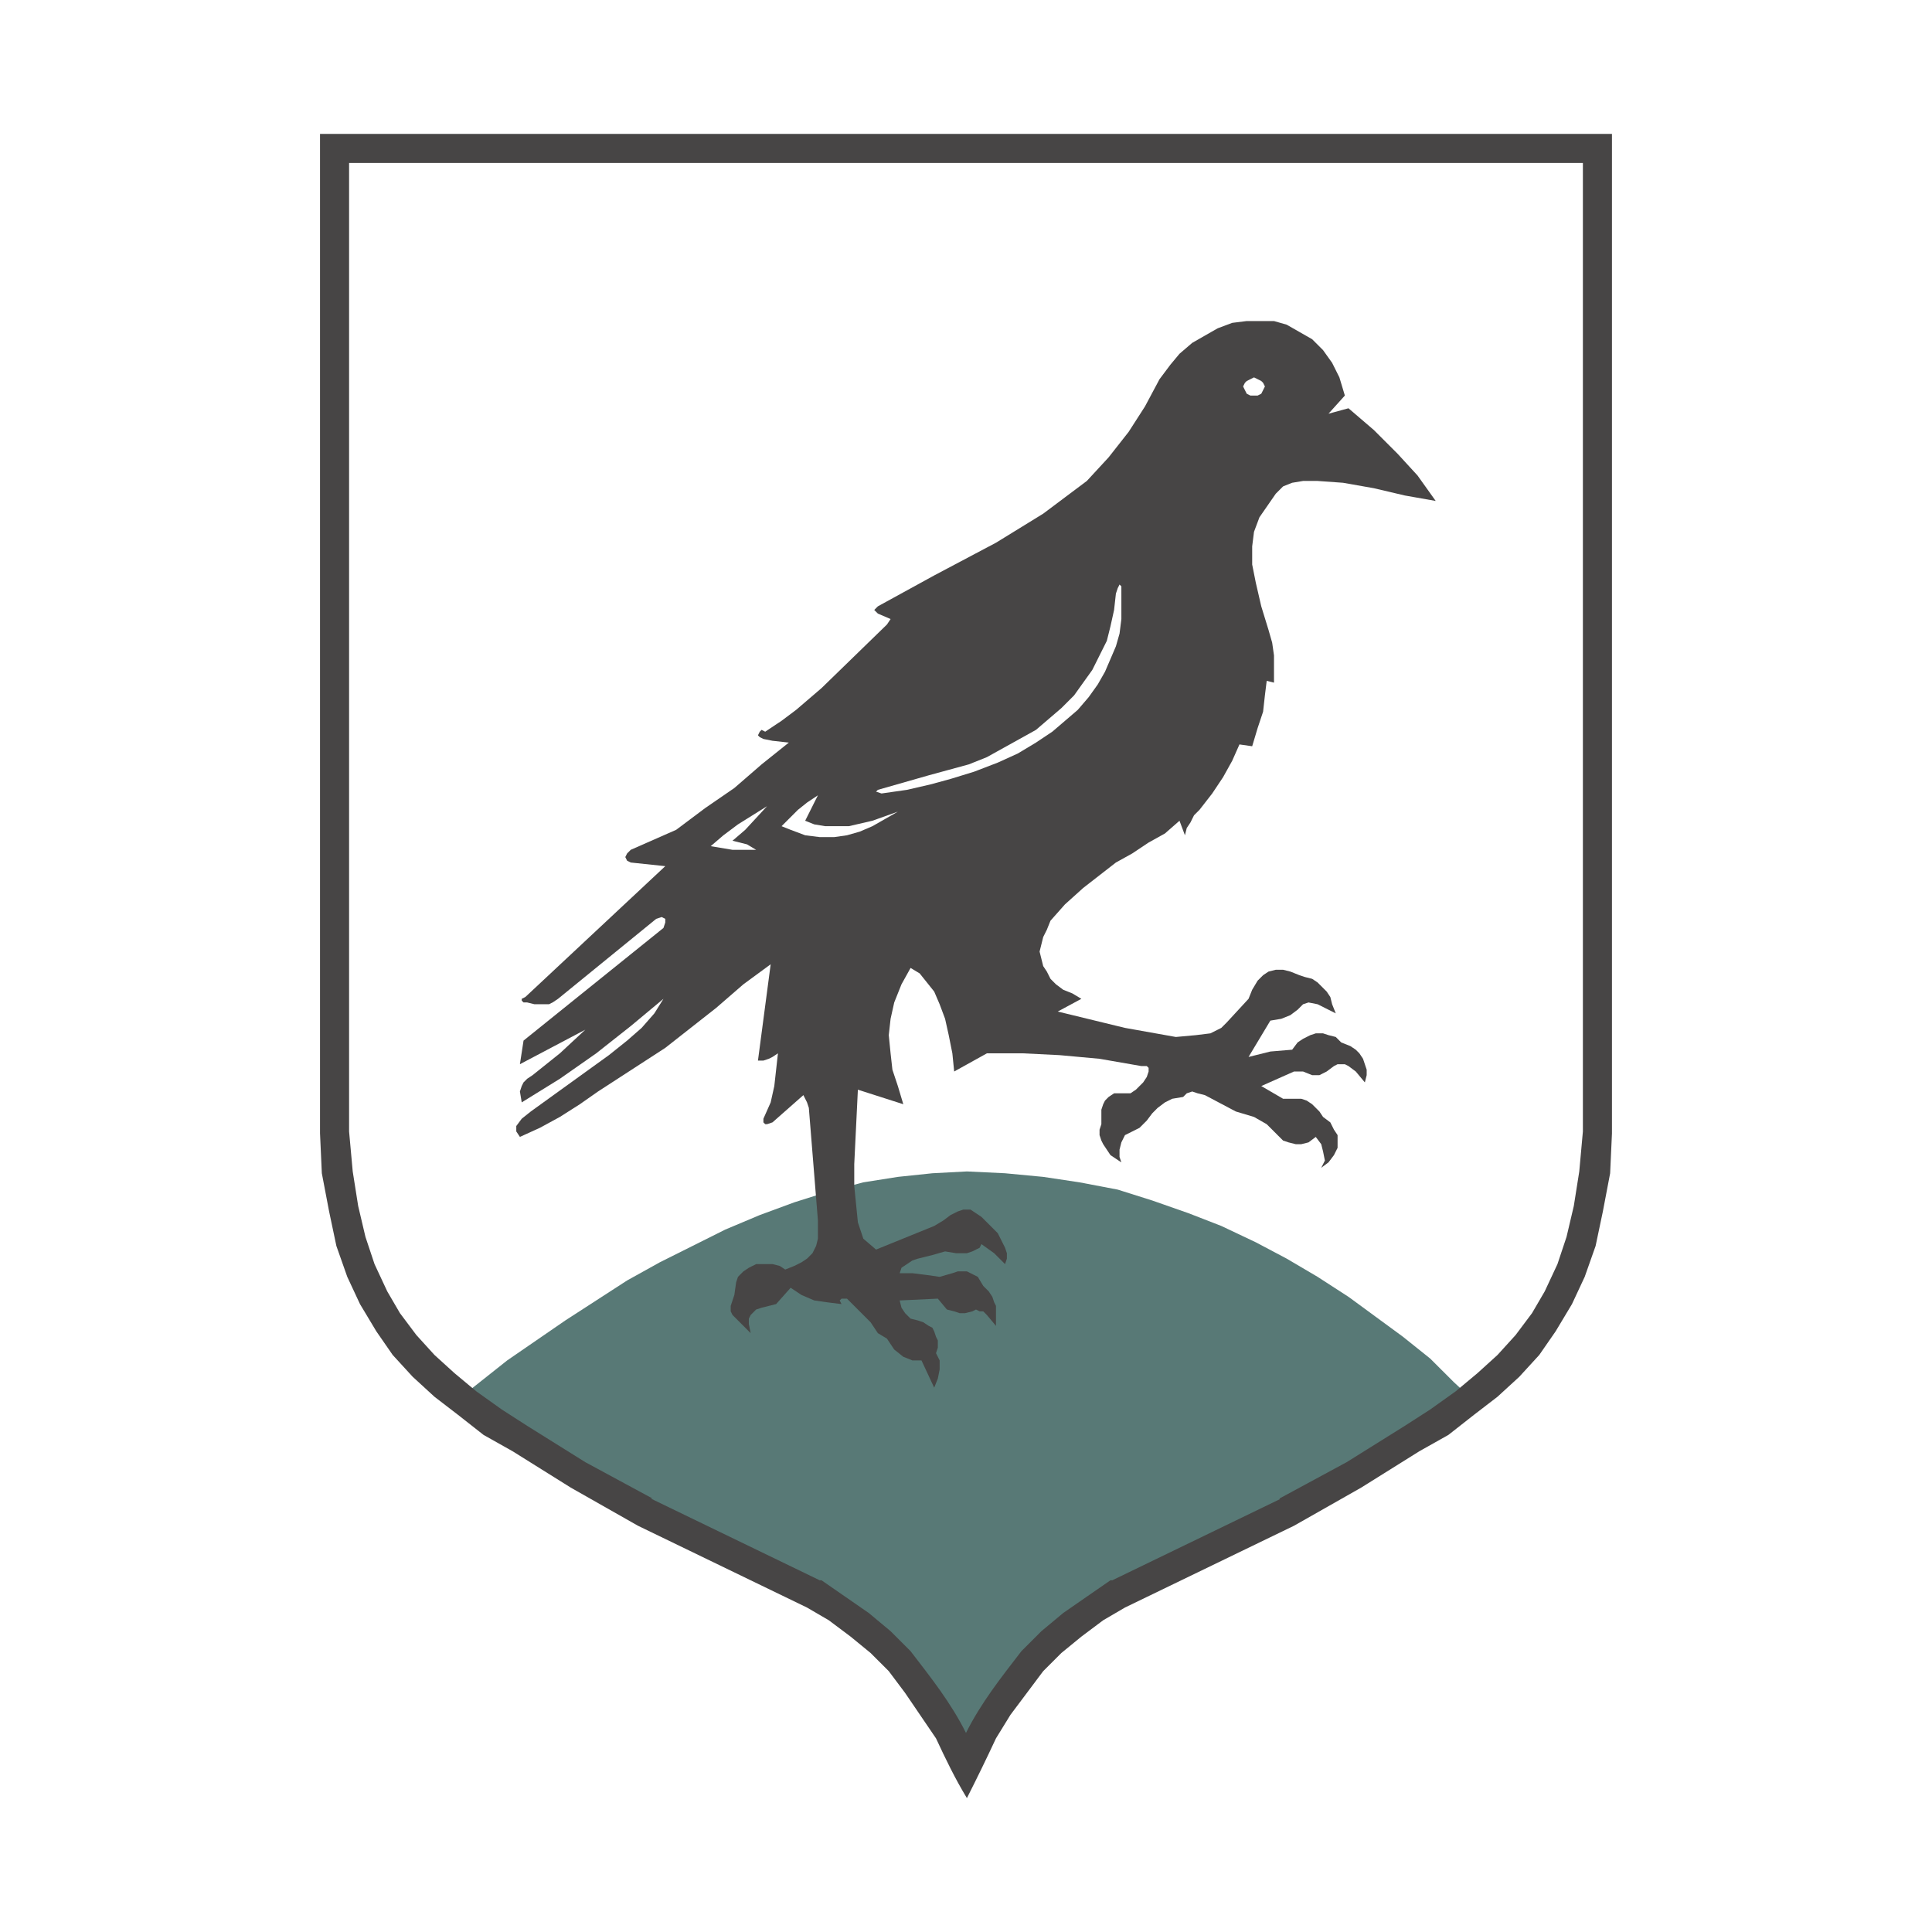 <svg xmlns="http://www.w3.org/2000/svg" width="2500" height="2500" viewBox="0 0 192.756 192.756"><g fill-rule="evenodd" clip-rule="evenodd"><path fill="#fff" d="M0 0h192.756v192.756H0V0z"/><path fill="#587976" d="M96.469 175.432l.181.545v.543l1.45-2.719 1.451-2.539 1.631-2.356 1.814-1.994 1.992-1.994 1.994-1.814 2.176-1.631 2.358-1.27 16.859-8.34 5.439-3.082 5.077-2.9 2.357-1.449 2.174-1.452 1.996-1.449 1.992-1.451-2.355-2.176-2.358-2.355-2.718-2.176-2.719-1.994-2.721-1.994-3.082-1.994-3.082-1.815-3.082-1.631-3.443-1.631-3.264-1.269-3.625-1.27-3.445-1.087-3.807-.725-3.627-.545-3.807-.361-3.806-.182-3.445.182-3.444.361-3.445.545-3.444.906-3.445 1.088-3.445 1.27-3.444 1.449-3.263 1.633-3.263 1.63-3.264 1.813-3.082 1.994-3.082 1.994-5.801 3.989-5.258 4.169 3.989 2.901 4.532 2.902 5.076 3.08 5.439 3.082 16.861 8.34 2.356 1.27 2.175 1.631 1.995 1.814 1.994 1.994 1.813 1.994 1.631 2.356 1.45 2.539 1.451 2.719v-.543l.363-.545z"/><path fill="#474545" d="M74.895 133.01l-.182-.906v-.545l.182-.362.362-.363.182-.182.544-.179 1.45-.364 1.45-1.63 1.088.724 1.27.543 1.268.182 1.45.181-.181-.363.181-.18h.544l.726.725.725.725.906.906.726 1.088.906.545.725 1.088.906.724.907.362h.907l1.268 2.72.363-.906.181-.906v-.908l-.181-.362-.181-.363.181-.543v-.725l-.181-.363-.182-.545-.181-.361-.362-.182-.544-.363-.544-.182-.725-.181-.544-.543-.363-.543-.181-.727 3.807-.18.906 1.086.725.182.545.182h.544l.724-.182.363-.182.363.182h.362l.363.363.906 1.088V130.291l-.181-.363-.182-.543-.361-.545-.545-.543-.543-.906-.725-.364-.363-.181h-.907l-.544.181-1.269.364-1.269-.182-1.45-.182h-1.269l.181-.543.544-.363.544-.363.544-.182 1.45-.361 1.268-.363 1.089.181h1.088l.543-.181.363-.182.363-.18.182-.363 1.268.906 1.087 1.088.182-.545v-.543l-.182-.543-.181-.363-.543-1.088-1.088-1.088-.543-.543-.545-.363-.543-.363h-.726l-.544.181-.725.364-.726.543-.906.544-5.801 2.356-1.269-1.086-.544-1.633-.181-1.812-.181-1.813v-2.176l.362-7.433 4.532 1.451-.543-1.813-.544-1.632-.182-1.631-.181-1.815.181-1.631.363-1.63.725-1.813.907-1.633.906.545.725.906.725.907.544 1.267.543 1.451.363 1.631.363 1.815.181 1.812 3.264-1.812h3.625l3.627.179 3.988.364 4.17.726h.543l.182.18v.363l-.182.543-.361.545-.364.363-.363.362-.543.363h-1.633l-.543.361-.363.364-.18.363-.181.543v1.451l-.182.543v.545l.182.543.181.363.725 1.088 1.088.725-.182-.545v-.725l.182-.724.361-.725.727-.363.724-.364.725-.724.545-.725.543-.545.725-.543.726-.363 1.088-.182.361-.361.545-.182.543.182.725.182 3.082 1.631 1.814.543 1.268.726.545.543.543.545.545.543.543.182.724.181h.545l.725-.181.724-.545.545.726.182.725.182.906-.364.725.725-.543.545-.725.361-.726v-1.268l-.361-.545-.363-.725-.725-.544-.363-.543-.364-.364-.361-.361-.545-.363-.543-.182h-1.812l-2.176-1.268 3.264-1.451h.906l.906.364h.725l.724-.364.727-.543.361-.183h.727l.361.183.727.543.906 1.088.182-.724v-.545l-.182-.545-.182-.543-.363-.543-.361-.363-.545-.364-.907-.361-.544-.545-.725-.182-.543-.179h-.727l-.543.179-.724.364-.545.363-.543.725-2.176.181-2.176.543 2.176-3.625 1.088-.182.906-.363.725-.543.545-.545.543-.179.906.179.727.364 1.086.545-.362-.909-.181-.724-.364-.543-.543-.545-.363-.362-.543-.363-.725-.181-.544-.182-.907-.361-.724-.182h-.725l-.727.182-.542.361-.545.545-.543.906-.364.906-2.175 2.358-.543.543-1.088.545-1.451.179-1.995.182-5.076-.906-6.707-1.631 2.358-1.27-.909-.543-.906-.363-.724-.543-.543-.545-.364-.724-.363-.545-.18-.724-.181-.726.181-.726.18-.725.363-.725.364-.906 1.449-1.632 1.812-1.631 3.264-2.539 1.633-.906 1.631-1.088 1.631-.906 1.451-1.269.543 1.45.181-.725.364-.544.361-.725.545-.544 1.269-1.631 1.088-1.632.907-1.632.724-1.631 1.27.181.543-1.813.545-1.632.181-1.631.18-1.45.726.181v-2.719l-.181-1.269-.364-1.269-.724-2.357-.545-2.357-.361-1.813v-1.813l.181-1.45.543-1.45 1.633-2.358.725-.724.906-.363 1.088-.181h1.449l2.539.181 3.082.544 3.082.725 3.082.544-1.812-2.538-1.996-2.176-2.356-2.356-2.539-2.176-1.994.544 1.633-1.813-.545-1.813-.725-1.451-.906-1.269-1.088-1.087-1.269-.725-1.27-.725-1.268-.363H124.387l-1.449.181-1.452.544-1.269.725-1.268.726-1.269 1.087-.907 1.088-1.087 1.45-1.452 2.72-1.63 2.537-1.995 2.539-2.175 2.357-2.176 1.631-2.176 1.632-2.355 1.45-2.358 1.45-6.164 3.264-5.619 3.082-.182.181-.181.181.181.182.182.181 1.268.544-.362.544-6.527 6.345-1.269 1.088-1.269 1.087-1.45 1.088-1.632 1.087-.362-.18-.182.18-.181.363.181.181.363.182.906.181 1.632.181-2.719 2.176-2.72 2.357-2.9 1.994-2.901 2.175-4.532 1.995-.363.362-.181.363.181.363.363.18 3.445.363-13.96 13.053-.363.181v.182l.181.182h.363l.725.179h1.451l.362-.179.544-.364 9.79-7.976.544-.182.363.182v.362l-.182.545-13.96 11.239-.362 2.356 6.526-3.444-2.537 2.358-2.72 2.176-.544.361-.363.363-.181.363-.181.543.181 1.088 3.808-2.357 3.625-2.537 3.445-2.721 3.263-2.719-.906 1.452-1.27 1.449-1.45 1.269-1.813 1.449-7.795 5.622-.907.724-.543.727v.543l.362.543 1.994-.907 1.995-1.087 1.994-1.268 1.813-1.27 6.708-4.351 5.076-3.988 2.719-2.356 2.719-1.996-1.269 9.609h.544l.544-.181.362-.182.544-.361-.181 1.631-.182 1.632-.362 1.631-.725 1.631v.363l.181.182h.182l.543-.182 3.082-2.718.363.724.181.543.907 11.241v1.814l-.182.725-.362.724-.544.543-.544.363-.725.364-.907.361-.543-.361-.726-.182h-1.631l-.726.363-.543.362-.544.545-.181.543-.182 1.269-.181.543-.181.545v.543l.181.363 1.813 1.813z"/><path fill="#fff" d="M76.527 80.436l-1.45.906-1.451.907-1.451 1.087-1.268 1.088 2.175.363h2.357l-.907-.544-1.45-.363 1.269-1.088 2.176-2.356zM81.603 79.348l-1.088.725-.906.725-.907.907-.725.725.906.362 1.45.544 1.451.182h1.45l1.269-.182 1.269-.362 1.27-.544 1.269-.725 1.269-.726-2.538.907-2.358.544h-2.356l-1.087-.181-.908-.363 1.27-2.538zM111.879 59.225V58.5l-.182-.182-.181.363-.182.544-.182 1.631-.361 1.632-.363 1.45-.725 1.451-.724 1.45-.909 1.269-.906 1.269-1.268 1.269-1.269 1.088-1.27 1.088-1.63.906-1.633.906-1.631.907-1.813.725-1.995.544-1.993.544-5.076 1.45-.182.181.544.182 2.538-.363 2.356-.544 1.995-.544 2.356-.725 2.358-.906 1.994-.906 1.812-1.089 1.631-1.088 1.27-1.087 1.269-1.088 1.088-1.269.906-1.268.725-1.27.545-1.269.543-1.269.363-1.269.182-1.45v-2.538zM125.113 37.651l.362.181.363.182.182.181.181.362-.181.363-.182.363-.363.181h-.725l-.363-.181-.182-.363-.18-.363.18-.362.182-.181.363-.182.363-.181z"/><path d="M160.826 113.068l-.182 3.988-.725 3.807-.725 3.445-1.088 3.082-1.27 2.719-1.631 2.719-1.633 2.357-1.992 2.176-2.176 1.994-2.357 1.812-2.539 1.994-2.9 1.631-5.801 3.627-6.707 3.807-16.861 8.158-2.174 1.27-2.176 1.631-1.994 1.633-1.814 1.812-1.631 2.176-1.631 2.174-1.451 2.357c-.936 2.008-1.9 3.986-2.9 5.961-1.182-1.945-2.119-3.896-3.082-5.961l-3.082-4.531-1.632-2.176-1.813-1.812-1.994-1.633-2.175-1.631-2.176-1.27-16.86-8.158-6.708-3.807-5.801-3.627-2.901-1.631-2.538-1.994-2.357-1.812-2.175-1.994-1.994-2.176-1.632-2.357-1.631-2.719-1.269-2.719-1.087-3.082-.726-3.445-.725-3.807-.181-3.988v-99.71h128.897v99.71zm-78.861 44.598h-.181l-16.86-8.158h.181l-6.708-3.627-5.801-3.625-2.538-1.633-2.539-1.811-2.176-1.814-1.994-1.812-1.812-1.994-1.632-2.176-1.269-2.176-1.269-2.719-.906-2.719-.726-3.082-.544-3.445-.362-3.988V16.259h123.096v96.628l-.361 3.988-.545 3.445-.725 3.082-.906 2.719-1.27 2.719-1.27 2.176-1.631 2.176-1.812 1.994-1.996 1.812-2.174 1.814-2.539 1.811-2.537 1.633-5.803 3.625-6.707 3.627.037.068-16.715 8.09h-.182l-2.357 1.631-2.357 1.633-2.174 1.812-1.994 1.994c-2.049 2.662-4.021 5.139-5.531 8.158-1.509-3.02-3.482-5.496-5.529-8.158l-1.995-1.994-2.174-1.812-2.357-1.633-2.356-1.631z" fill="#474545"/></g></svg>